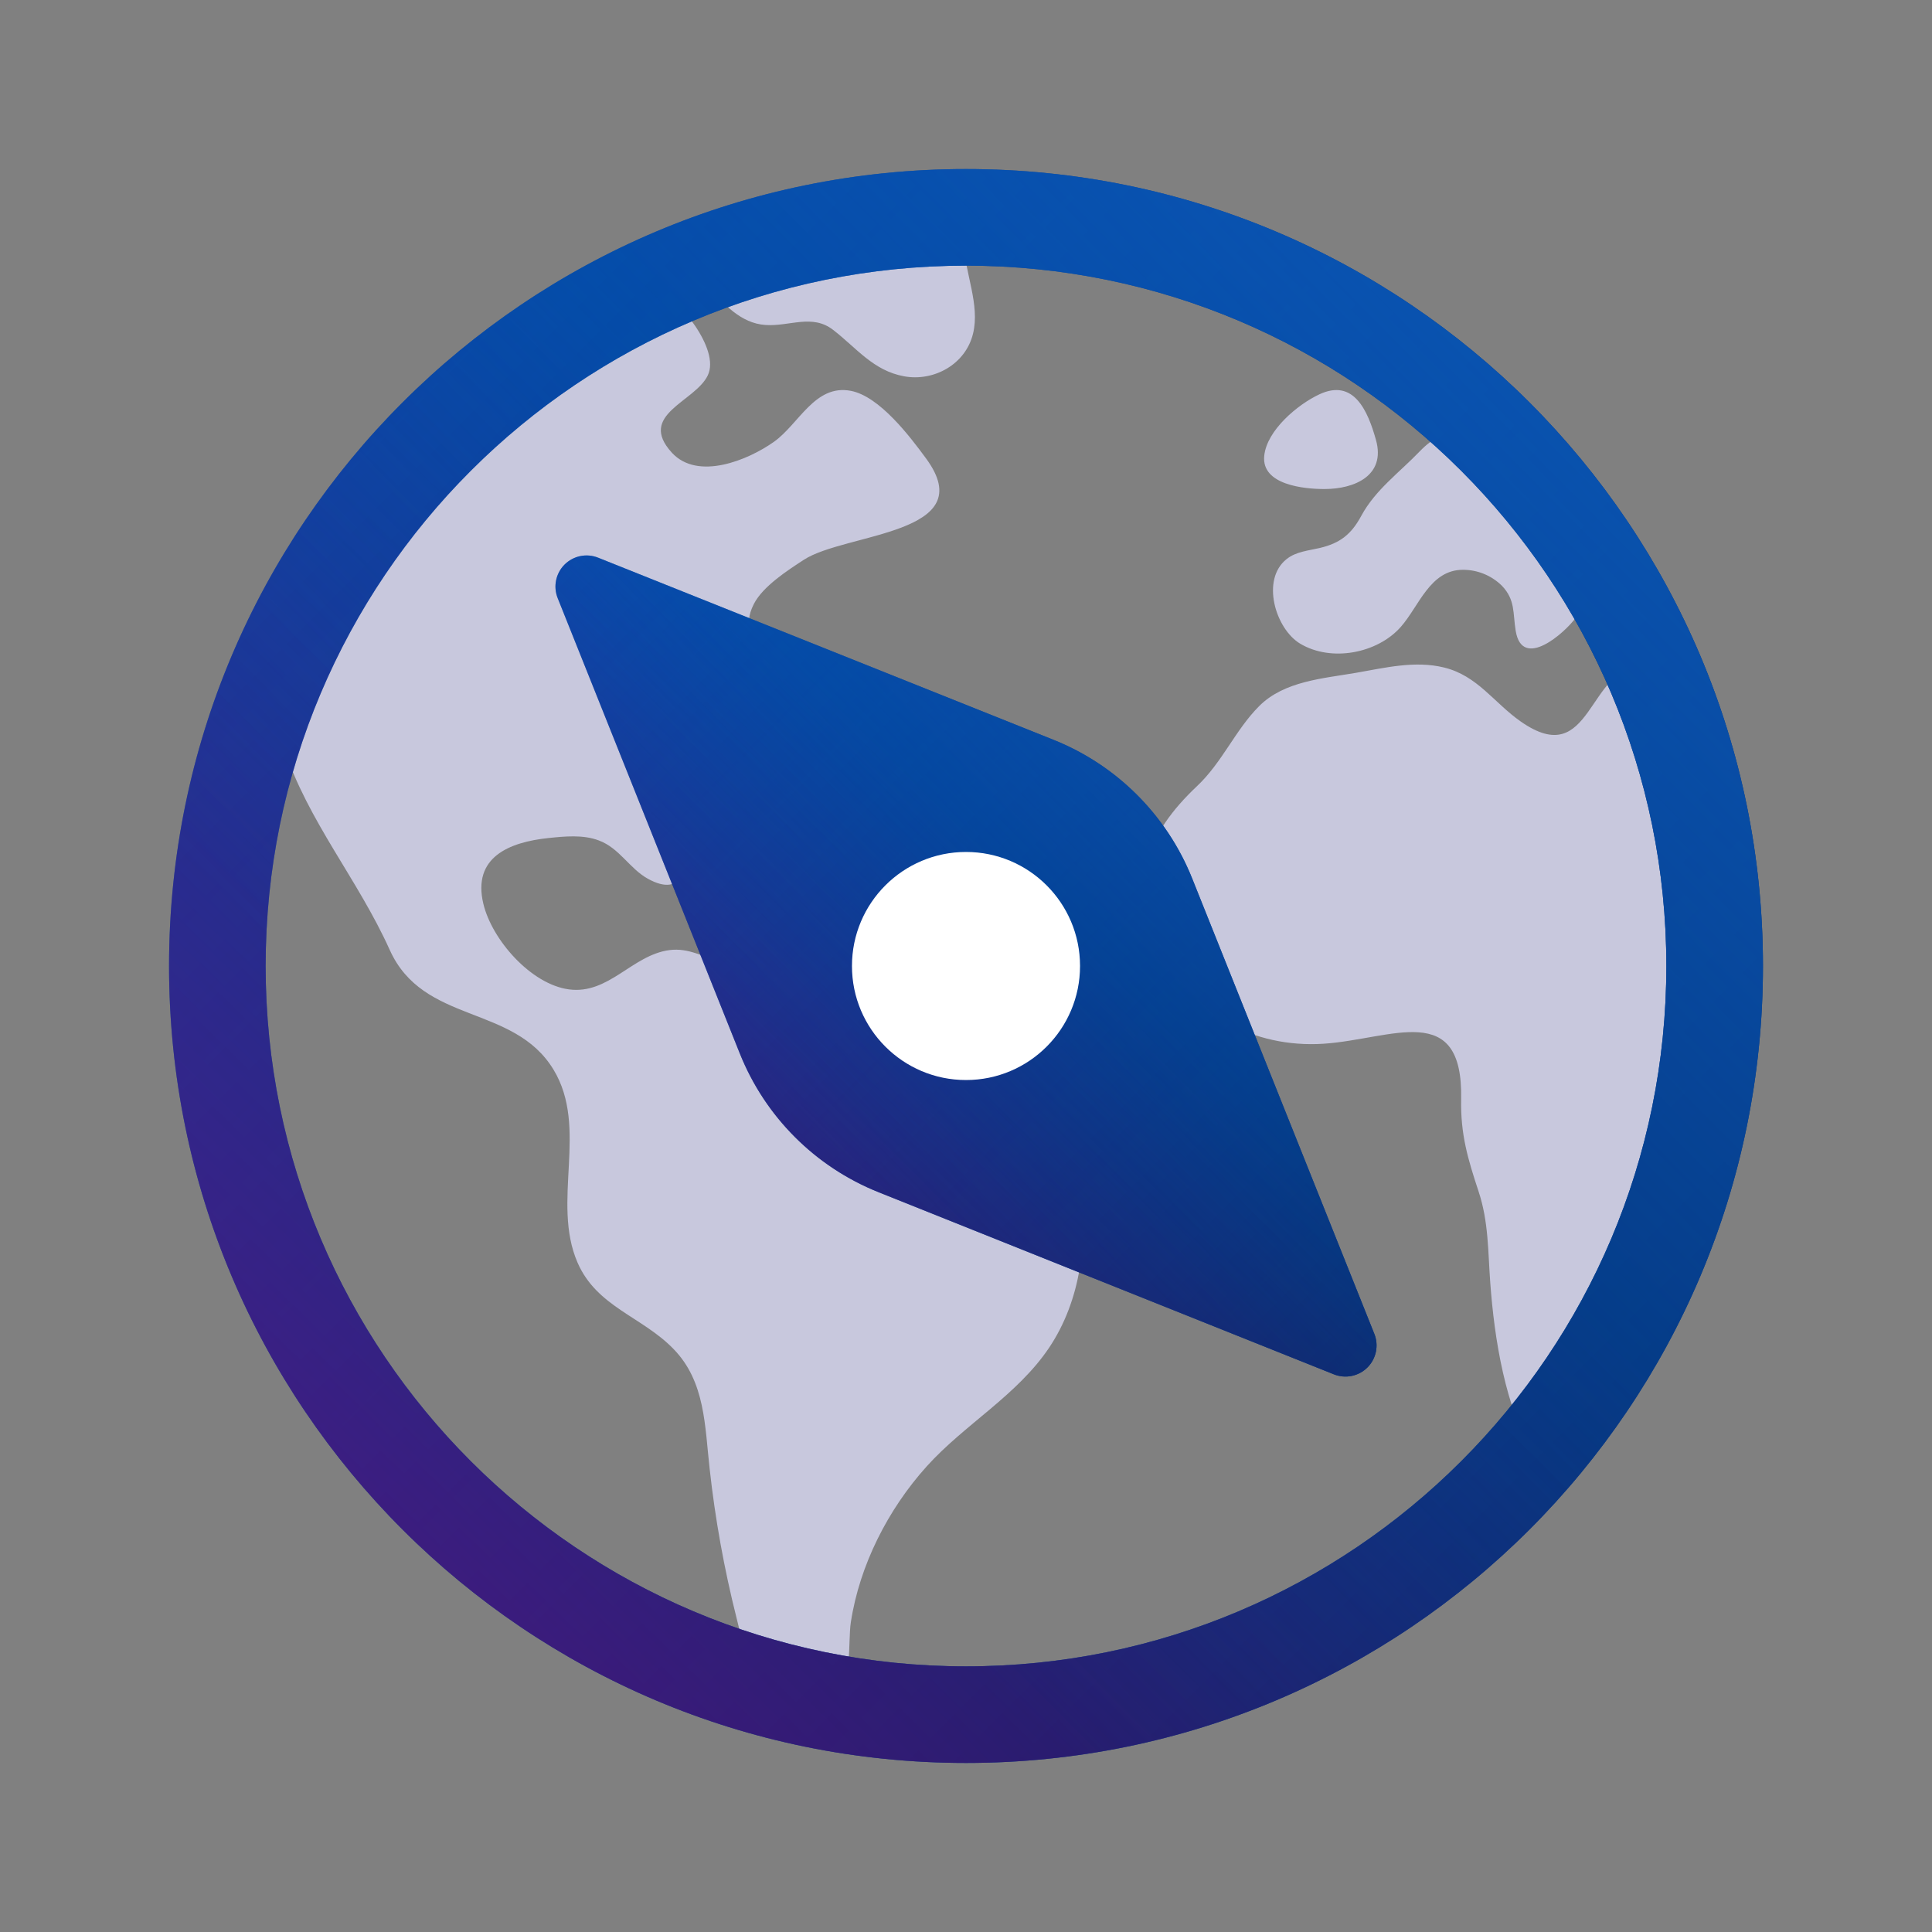 <?xml version="1.0" encoding="UTF-8"?>
<svg width="80px" height="80px" viewBox="0 0 80 80" version="1.1" xmlns="http://www.w3.org/2000/svg" xmlns:xlink="http://www.w3.org/1999/xlink">
    <rect x="0" y="0" width="80" height="80" fill="#808080" stroke="none"/>
    <title>social-country</title>
    <defs>
        <linearGradient x1="100%" y1="100%" x2="0%" y2="0%" id="linearGradient-1">
            <stop stop-color="#001540" stop-opacity="0.8" offset="0%"></stop>
            <stop stop-color="#001F5E" stop-opacity="0" offset="100%"></stop>
        </linearGradient>
        <linearGradient x1="0%" y1="100%" x2="57.863%" y2="40.988%" id="linearGradient-2">
            <stop stop-color="#83007B" stop-opacity="0.6" offset="0%"></stop>
            <stop stop-color="#83007B" stop-opacity="0" offset="100%"></stop>
        </linearGradient>
        <linearGradient x1="99.595%" y1="0.405%" x2="27.987%" y2="71.124%" id="linearGradient-3">
            <stop stop-color="#0D5DBF" stop-opacity="0.9" offset="0%"></stop>
            <stop stop-color="#0D5DBF" stop-opacity="0" offset="100%"></stop>
        </linearGradient>
        <path d="M40,7 C58.225,7 73,21.775 73,40 C73,58.225 58.225,73 40,73 C21.775,73 7,58.225 7,40 C7,21.775 21.775,7 40,7 Z M40,11 C23.985,11 11,23.985 11,40 C11,56.015 23.985,69 40,69 C56.015,69 69,56.015 69,40 C69,23.985 56.015,11 40,11 Z" id="path-4"></path>
        <path d="M56.908,55.234 C57.099,55.712 56.987,56.259 56.623,56.623 C56.259,56.987 55.712,57.099 55.234,56.908 L36.374,49.364 C33.757,48.317 31.683,46.243 30.636,43.626 L23.092,24.766 C22.901,24.288 23.013,23.741 23.377,23.377 C23.741,23.013 24.288,22.901 24.766,23.092 L43.626,30.636 C46.243,31.683 48.317,33.757 49.364,36.374 L56.908,55.234 Z" id="path-5"></path>
    </defs>
    <g id="social-country" stroke="none" stroke-width="1" fill="none" fill-rule="evenodd">
        <rect id="ViewBox" x="0" y="0" width="80" height="80"></rect>
        <g id="ion:earth-outline" transform="translate(10.96, 9)" fill="#C8C8DD">
            <path d="M52.009,20.875 C50.905,20.104 50.226,18.982 48.839,18.641 C47.627,18.343 46.386,18.653 45.189,18.86 C43.829,19.095 42.217,19.201 41.185,20.233 C40.188,21.227 39.66,22.56 38.599,23.559 C36.546,25.495 35.679,27.609 37.008,30.346 C38.286,32.978 40.961,34.407 43.846,34.219 C46.68,34.03 49.625,32.383 49.543,36.51 C49.514,37.969 49.818,38.982 50.266,40.339 C50.68,41.59 50.652,42.803 50.747,44.094 C50.923,46.507 51.366,49.212 52.561,51.343 L54.79,48.191 C55.065,47.801 55.641,47.255 55.777,46.794 C55.9,46.381 59.147,40.241 59.875,34.557 C60.583,29.036 58.775,23.98 58.759,22.694 C58.753,21.443 57.594,19.7 57.136,18.529 C54.749,18.544 54.984,22.957 52.009,20.875 Z M25.864,33.729 C24.46,32.686 23.21,31.076 21.365,30.945 C20.515,30.884 19.803,31.069 18.96,30.85 C18.187,30.65 17.58,30.233 16.757,30.342 C15.218,30.545 14.248,32.192 12.595,31.968 C11.027,31.757 9.411,29.919 9.054,28.422 C8.596,26.498 10.115,25.874 11.743,25.702 C12.422,25.631 13.185,25.553 13.838,25.802 C14.697,26.122 15.102,26.965 15.874,27.391 C17.32,28.185 17.613,26.916 17.392,25.629 C17.06,23.702 16.674,22.916 18.389,21.59 C19.578,20.676 20.595,20.014 20.405,18.371 C20.292,17.406 19.764,16.97 20.256,16.009 C20.629,15.278 21.653,14.618 22.321,14.182 C24.043,13.056 29.701,13.139 27.389,9.987 C26.71,9.062 25.457,7.409 24.268,7.183 C22.781,6.901 22.121,8.563 21.085,9.296 C20.015,10.054 17.931,10.915 16.859,9.743 C15.418,8.166 17.815,7.647 18.346,6.547 C18.877,5.446 17.117,3.365 16.174,2.838 C11.837,5.229 8.495,7.671 6.149,10.164 C3.804,12.657 1.755,15.944 0.002,20.026 C-0.038,20.519 0.611,21.426 0.788,21.962 C1.803,25.026 3.852,27.396 5.175,30.327 C6.567,33.431 10.307,32.57 11.959,35.29 C13.424,37.703 11.859,40.758 12.956,43.284 C13.753,45.117 15.632,45.518 16.928,46.858 C18.252,48.212 18.224,50.065 18.426,51.827 C18.654,53.9 19.024,55.954 19.534,57.976 C19.713,58.674 19.878,59.598 20.356,60.174 C20.683,60.57 21.805,60.911 21.351,61.042 C21.985,61.147 23.113,61.739 23.641,61.304 C24.336,60.732 24.15,58.972 24.271,58.177 C24.632,55.808 25.815,53.492 27.412,51.72 C28.989,49.971 31.15,48.787 32.482,46.805 C33.78,44.871 34.171,42.263 33.632,40.001 C32.84,36.659 28.308,35.542 25.864,33.729 Z M18.324,2.883 C19.028,3.572 19.691,4.389 20.742,4.457 C21.736,4.524 22.674,3.985 23.542,4.663 C24.506,5.407 25.2,6.35 26.478,6.582 C27.715,6.807 29.024,6.084 29.331,4.816 C29.628,3.608 28.987,2.294 28.949,1.082 C28.949,0.914 29.039,0.166 28.923,0.039 C28.837,-0.056 28.118,0.051 28.008,0.054 C27.202,0.078 26.398,0.134 25.597,0.221 C22.674,0.538 19.812,1.273 17.097,2.403 C17.458,2.653 17.912,2.753 18.324,2.883 L18.324,2.883 Z M43.881,11.25 C45.143,11.25 46.425,10.684 46.017,9.222 C45.676,7.996 45.093,6.666 43.675,7.327 C42.773,7.747 41.494,8.817 41.389,9.877 C41.268,11.081 43.04,11.25 43.881,11.25 Z M42.874,17.651 C44.162,18.424 46.074,18.06 47.046,16.956 C47.806,16.093 48.253,14.593 49.619,14.594 C50.22,14.593 50.798,14.829 51.227,15.251 C51.792,15.836 51.681,16.386 51.801,17.119 C52.07,18.765 53.832,17.213 54.291,16.575 C54.588,16.16 54.991,15.543 54.856,15.002 C54.731,14.497 54.142,13.96 53.881,13.496 C53.117,12.156 52.488,10.597 51.343,9.514 C50.242,8.471 48.888,8.592 47.843,9.675 C46.987,10.568 45.992,11.276 45.406,12.363 C44.993,13.127 44.528,13.492 43.691,13.69 C43.23,13.799 42.704,13.839 42.318,14.149 C41.241,14.998 41.854,17.037 42.874,17.651 L42.874,17.651 Z" id="Shape"></path>
        </g>
        <g id="Path">
            <use fill="#0047A5" xlink:href="#path-4"></use>
            <use fill="url(#linearGradient-1)" xlink:href="#path-4"></use>
            <use fill="url(#linearGradient-2)" xlink:href="#path-4"></use>
            <use fill="url(#linearGradient-3)" xlink:href="#path-4"></use>
        </g>
        <g id="Shape">
            <use fill="#0047A5" xlink:href="#path-5"></use>
            <use fill="url(#linearGradient-1)" xlink:href="#path-5"></use>
            <use fill="url(#linearGradient-2)" xlink:href="#path-5"></use>
            <use fill="url(#linearGradient-3)" xlink:href="#path-5"></use>
        </g>
        <path d="M44.722,40 C44.722,37.392 42.608,35.278 40,35.278 C37.392,35.278 35.278,37.392 35.278,40 C35.278,42.608 37.392,44.722 40,44.722 C42.608,44.722 44.722,42.608 44.722,40 Z" id="Path" fill="#FFFFFF"></path>
    </g>
</svg>